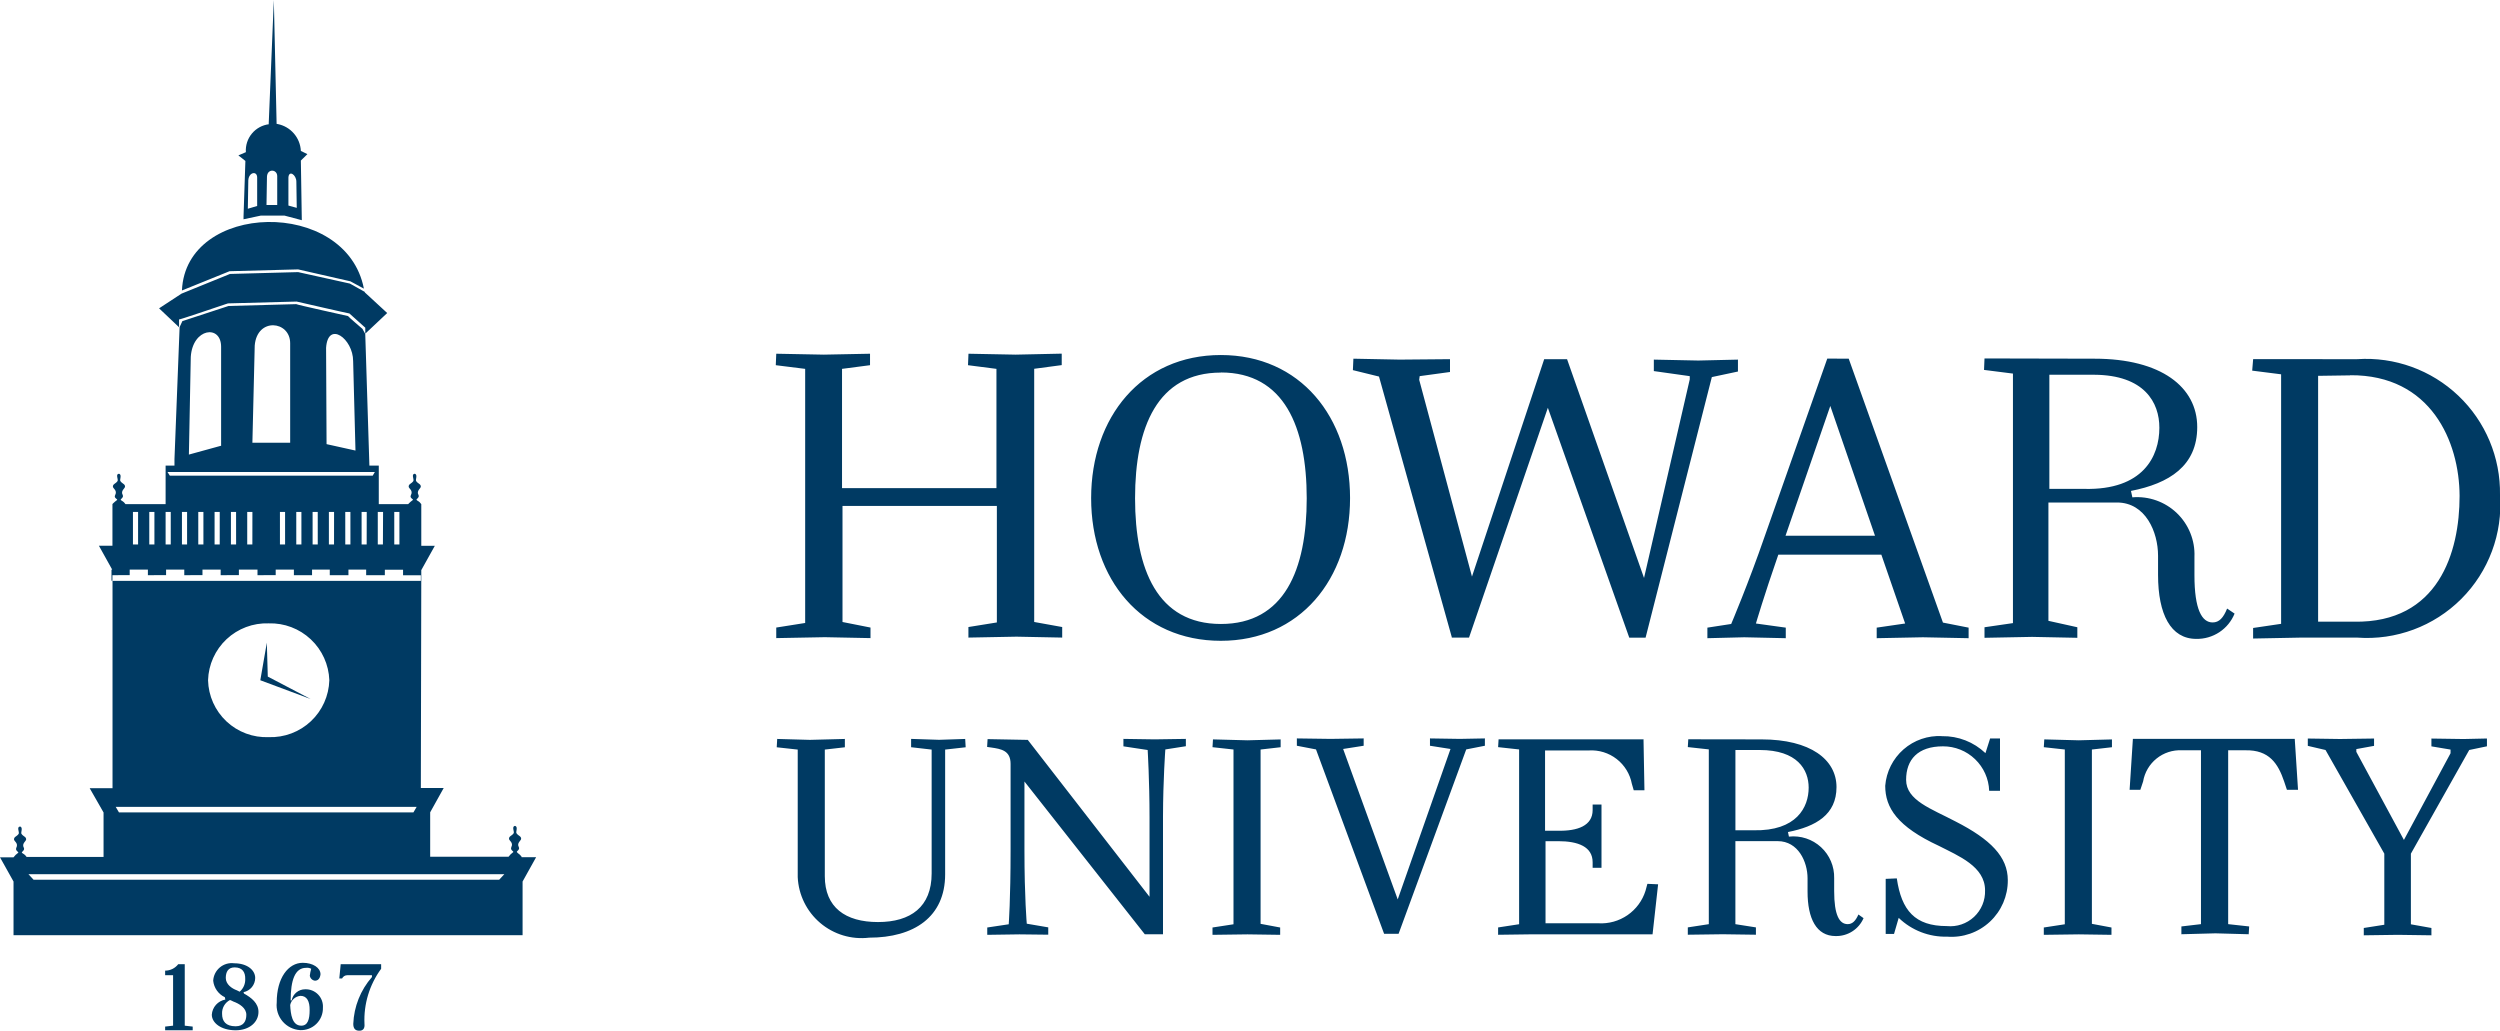<svg id="Group_1" data-name="Group 1" xmlns="http://www.w3.org/2000/svg" xmlns:xlink="http://www.w3.org/1999/xlink" width="90" height="37.105" viewBox="0 0 90 37.105">
  <defs>
    <clipPath id="clip-path">
      <path id="Path_2" data-name="Path 2" d="M13.721-12.289v.165a3.115,3.115,0,0,0-.6,1.982c.017.165-.05.248-.185.248-.151,0-.218-.083-.218-.248a2.717,2.717,0,0,1,.672-1.684v-.066h-.89a.207.207,0,0,0-.185.116h-.1l.05-.512Zm-7.07,0v2.213l.286.033v.132H5.945v-.132l.286-.033v-1.816H5.945v-.165a.591.591,0,0,0,.47-.231Zm1.78-.033c.47,0,.756.248.756.528a.525.525,0,0,1-.42.512l.017.05c.269.149.521.347.521.661,0,.363-.319.661-.823.661-.521,0-.857-.264-.857-.561a.594.594,0,0,1,.487-.545L8.095-11.1a.741.741,0,0,1-.42-.594A.669.669,0,0,1,8.431-12.322Zm2.469-.017c.369,0,.638.182.638.413-.017.165-.1.231-.2.231a.212.212,0,0,1-.185-.182,1.615,1.615,0,0,1,.05-.248.309.309,0,0,0-.185-.033c-.4,0-.554.446-.554,1.172H10.5a.493.493,0,0,1,.487-.4.62.62,0,0,1,.638.661.787.787,0,0,1-.823.809.9.9,0,0,1-.84-.991C9.959-11.794,10.379-12.339,10.9-12.339ZM8.28-11a.528.528,0,0,0-.285.5c0,.264.134.446.487.446.285,0,.386-.182.386-.413,0-.248-.252-.4-.47-.479C8.364-10.968,8.313-10.985,8.28-11Zm2.536-.149a.415.415,0,0,0-.369.33c.017.33.067.743.4.743.235,0,.3-.231.3-.561C11.151-10.952,11.051-11.15,10.815-11.15ZM8.447-12.174c-.235,0-.319.165-.319.38,0,.231.218.38.4.446l.1.05a.572.572,0,0,0,.2-.462C8.834-11.992,8.733-12.174,8.447-12.174Zm26.3-8.224.017.3-.739.083v4.492c0,1.536-1.125,2.279-2.737,2.279a2.3,2.3,0,0,1-2.57-2.18v-4.591l-.756-.083.017-.3,1.176.033,1.26-.033v.3l-.722.083v4.558c0,1.123.739,1.651,1.915,1.651s1.931-.545,1.931-1.75v-4.459L32.8-20.1v-.3l1.008.033Zm35.167-.1a2.21,2.21,0,0,1,1.562.611l.168-.528H72v1.883H71.61a1.657,1.657,0,0,0-1.663-1.6c-.907,0-1.327.479-1.327,1.205,0,.743.907,1.04,1.78,1.5,1.26.644,1.881,1.272,1.881,2.114A2.026,2.026,0,0,1,70.1-13.28a2.422,2.422,0,0,1-1.747-.677l-.168.578h-.3v-1.982l.4-.017c.168,1.156.655,1.717,1.8,1.717a1.252,1.252,0,0,0,1.377-1.288c0-.859-.957-1.238-1.663-1.6-1.495-.694-1.931-1.371-1.931-2.163A1.945,1.945,0,0,1,69.914-20.5Zm-6.5.116c1.763,0,2.7.727,2.7,1.717s-.739,1.42-1.747,1.618l.034.165a1.47,1.47,0,0,1,1.629,1.5v.462c0,.859.185,1.189.487,1.189.168,0,.285-.116.386-.347l.185.132a1.069,1.069,0,0,1-1.008.644c-.689,0-1.008-.628-1.008-1.6v-.479c0-.594-.336-1.338-1.075-1.338H62.474v2.989l.739.116v.264l-1.192-.017-1.26.017v-.264l.756-.116v-6.292l-.756-.083.017-.281Zm-49.56-5.912h-.672v-.2h-.638v.2h-.672v-.2h-.638v.2H10.58v-.2H9.925v.2H9.27v-.2H8.6v.2H7.944v-.2H7.289v.2H6.634v-.2H5.979v.2H5.324v-.2H4.669v.2H4.047v.2H4.014v-.4h.025l-.478-.859h.487v-1.5l.02-.023A1.441,1.441,0,0,1,4.215-29c.034-.033-.134-.066-.067-.182.084-.165-.084-.231-.084-.3,0-.1.1-.1.168-.2.034-.066-.084-.248.05-.264h0l.019.007c.088.047,0,.21.032.257.067.1.168.1.168.2,0,.066-.168.149-.084.3.05.1-.1.149-.067.182.05.05.084.033.168.149H5.962v-1.387h.319v-.231l.185-4.756.1-.215,1.663-.545,2.435-.066c0,.017,1.864.429,1.864.429,0,.017.521.462.521.462h0l.1.182.149,4.739h.338v1.387h1.058A1.09,1.09,0,0,1,14.863-29c.034-.033-.134-.066-.067-.182.084-.165-.084-.231-.084-.3,0-.1.1-.1.168-.2.034-.066-.084-.248.05-.264h0l.019.007c.088.047,0,.21.032.257.067.1.168.1.168.2,0,.066-.168.149-.084.3.05.1-.1.149-.067.182.05.05.084.033.168.149h0v1.5h.487l-.487.875v.182h0l-.016,7.662h.823l-.487.875v1.6h2.821a.751.751,0,0,1,.168-.165c.034-.033-.118-.066-.067-.182.084-.165-.084-.231-.084-.3,0-.1.1-.1.168-.2.034-.05-.084-.248.05-.264h0l.019.007c.088.047,0,.21.032.257.067.1.168.1.168.2,0,.066-.168.149-.084.3.05.1-.1.149-.067.182.05.066.084.05.168.165h0v.017H19.3l-.487.875v1.932H.487v-1.932L0-16.137H.487A.751.751,0,0,1,.655-16.3c.034-.033-.118-.066-.067-.182.084-.165-.084-.231-.084-.3,0-.1.1-.1.168-.2.034-.066-.084-.248.05-.264h0l.019.007c.088.047,0,.21.032.257.067.1.168.1.168.2,0,.066-.168.149-.084.3.05.1-.1.149-.067.182.05.05.084.033.168.149H3.728v-1.6l-.5-.875h.823v-7.464h11.1v-.2H14.51v-.2h-.655ZM89.53-20.414v.281L88.892-20l-2.1,3.732v2.543l.739.132v.264l-1.209-.017-1.226.017v-.264l.739-.116v-2.56L83.719-20l-.638-.149v-.264l1.159.017,1.226-.017v.264l-.638.116v.1l1.713,3.171,1.679-3.121v-.132l-.689-.116v-.281l1.159.017Zm-13.5.033v.281l-.722.083v6.275l.705.132v.264l-1.176-.017-1.26.017v-.264l.756-.116v-6.292l-.756-.083.017-.281,1.243.033Zm-29.927,0v.281l-.722.083v6.275l.705.132v.264l-1.176-.017-1.26.017v-.264l.756-.116v-6.292l-.756-.083.017-.281,1.243.033ZM42.691-20.4v.264l-.739.116s-.081,1.1-.084,2.411v4.243h-.655l-4.333-5.5v2.477c0,1.7.084,2.642.084,2.642l.773.132v.264L36.7-13.363l-1.159.017v-.264l.773-.116s.067-.875.067-2.675v-3.1c0-.48-.339-.537-.7-.589l-.058-.008-.087-.013.017-.281L37-20.364l4.383,5.648v-2.857c0-1.321-.067-2.427-.067-2.427l-.873-.132V-20.4l1.125.017Zm16.475,0,.034,1.849h-.386l-.067-.231A1.482,1.482,0,0,0,57.2-19.984H55.622v2.89h.453c.722.017,1.26-.182,1.26-.743v-.2h.319v2.279h-.319v-.2c0-.561-.521-.76-1.243-.76h-.453v2.956h1.9a1.675,1.675,0,0,0,1.7-1.172l.067-.248.386.017-.2,1.8h-4.3l-1.26.017v-.264l.756-.116v-6.292l-.756-.083.017-.281h5.223Zm23.445,0,.118,1.833h-.4l-.1-.3c-.218-.644-.537-1.139-1.394-1.123h-.621v6.259l.756.083-.017.281L79.756-13.4l-1.226.033v-.281l.705-.083v-6.259h-.689a1.35,1.35,0,0,0-1.394,1.123l-.1.3h-.386l.118-1.833Zm-29.155-.017v.264l-.672.132-2.435,6.638h-.521l-2.452-6.638-.689-.132v-.264L47.9-20.4l1.192-.017v.264l-.739.116,1.965,5.416,1.9-5.416-.739-.116v-.264l1.075.017Zm-35.3,4.888H1.024l.185.2H17.97ZM63.348-20h-.873v2.89h.655c1.545.033,1.982-.826,1.982-1.536C65.111-19.291,64.708-20,63.348-20ZM15-17.953H4.165l.118.2h10.6ZM9.673-24.559A2.111,2.111,0,0,0,7.49-22.511a2.1,2.1,0,0,0,2.183,2.048,2.111,2.111,0,0,0,2.183-2.048A2.122,2.122,0,0,0,9.673-24.559Zm-.067.694.034,1.222,1.545.809-1.814-.677ZM43.95-34.219c2.855,0,4.652,2.229,4.652,5.152s-1.814,5.136-4.652,5.136c-2.855,0-4.669-2.213-4.669-5.136S41.1-34.219,43.95-34.219Zm31.455.132c2.4,0,3.695,1.024,3.695,2.46,0,1.4-1.008,2.031-2.385,2.3l.05.231A2.064,2.064,0,0,1,79-26.953v.661c0,1.238.269,1.7.655,1.7.235,0,.386-.165.521-.5l.269.182A1.459,1.459,0,0,1,79.067-24c-.924,0-1.377-.892-1.377-2.3v-.694c0-.859-.453-1.916-1.478-1.916H73.743v4.26l1.041.231v.38l-1.629-.033-1.713.033v-.38l1.024-.149v-8.983l-1.041-.132.017-.413Zm9.455.017A4.82,4.82,0,0,1,90-29.182a4.8,4.8,0,0,1-5.139,5.136H82.812l-1.7.033v-.38l1.008-.149v-8.983l-1.041-.132.034-.413Zm-18.306-.017,3.392,9.5.924.182v.38l-1.646-.033-1.663.033v-.38l1.024-.149-.856-2.477H64.019c-.521,1.5-.806,2.477-.806,2.477l1.075.149v.38l-1.495-.033-1.327.033v-.38l.857-.132S62.945-26,63.532-27.7l2.25-6.391Zm-28.332-.182v.413l-.991.132v9.115l1.008.182v.38l-1.646-.033-1.73.033v-.38l1.024-.165v-4.194H30.33v4.178l1.008.2v.38l-1.646-.033-1.747.033v-.38l1.041-.165v-9.148l-1.058-.132.017-.413,1.713.033,1.663-.033v.413l-1.008.132v4.293h5.559v-4.293l-1.024-.132.017-.413,1.7.033Zm10.5.182,1.663.033L52.2-34.07v.462l-1.092.149-.017.132,1.9,7.084,2.6-7.827h.823l2.771,7.877,1.646-7.15v-.116l-1.293-.182v-.413l1.6.033,1.428-.033v.429l-.94.2-2.385,9.38h-.588L55.723-32.32l-2.838,8.273h-.621v-.017l-2.62-9.38-.94-.231Zm-4.77.5c-2.284,0-3.09,1.965-3.09,4.525s.806,4.525,3.09,4.525,3.09-1.949,3.09-4.525C47.04-31.626,46.234-33.591,43.95-33.591Zm40.659.1-1.159.017v8.851h1.293c3.04.05,3.8-2.493,3.8-4.525C88.539-31.1,87.515-33.509,84.609-33.492ZM4.971-28.571H4.786V-27.4h.185Zm.588,0H5.374V-27.4h.185Zm.588,0H5.962V-27.4h.185Zm.588,0H6.55V-27.4h.185Zm.588,0H7.138V-27.4h.185Zm.588,0H7.725V-27.4H7.91Zm.588,0H8.313V-27.4H8.5Zm.588,0H8.9V-27.4h.185Zm1.176,0h-.185V-27.4h.185Zm.588,0h-.185V-27.4h.185Zm.588,0h-.185V-27.4h.185Zm.588,0H11.84V-27.4h.185Zm.588,0h-.185V-27.4h.185Zm.588,0h-.185V-27.4H13.2Zm1.176,0h-.185V-27.4h.185Zm-.588,0H13.6V-27.4h.185Zm52.1-3.815-1.612,4.673H67.5Zm9.505-1.123H73.777V-29.4h1.26c2.116.05,2.7-1.172,2.7-2.2C77.74-32.507,77.2-33.5,75.389-33.509Zm-61.9,3.5H6.029l.084.132h7.305ZM7.96-34.516c0-.809-1.024-.677-1.092.363h0L6.8-30.635l1.142-.314H7.96ZM12.713-34c0-.809-.907-1.47-.974-.479h0l.017,3.468,1.041.231Zm-2.267-.644c0-.809-1.192-.941-1.276.083h0l-.084,3.5h1.36Zm.286-2.56,1.864.413.537.3h0v.017l.806.743-.789.743v-.215l-.571-.512c-.034,0-1.9-.429-1.9-.429l-2.469.066-.033.01-.059.019c-.36.12-1.657.563-1.672.549h0v.281L5.727-35.9l.806-.528h0l1.747-.71Zm-4.182.661c.134-3.2,5.912-3.352,6.55-.066h0l-.487-.264-1.881-.429-2.469.066ZM9.858-47l.1,4.459.036.006a1.038,1.038,0,0,1,.837.968h0l.235.116-.235.231.034,2.147-.621-.165H9.388l-.621.132v-.1l.067-2-.252-.2.269-.116a.951.951,0,0,1,.84-1.007H9.673Zm-.6,6.391c0-.248-.3-.2-.319.1h0l-.017,1.024.336-.1Zm1.411.149c0-.248-.269-.429-.286-.149h0V-39.6l.3.083Zm-.689-.2c0-.248-.353-.281-.369.017h0l-.017,1.024h.386Z" transform="translate(0 47)" fill="none"/>
    </clipPath>
  </defs>
  <g id="Group_1-2" data-name="Group 1" clip-path="url(#clip-path)">
    <path id="Path_1" data-name="Path 1" d="M-1-48H90.579V-9.316H-1Z" transform="translate(0.211 47.211)" fill="#003a63"/>
  </g>
</svg>
